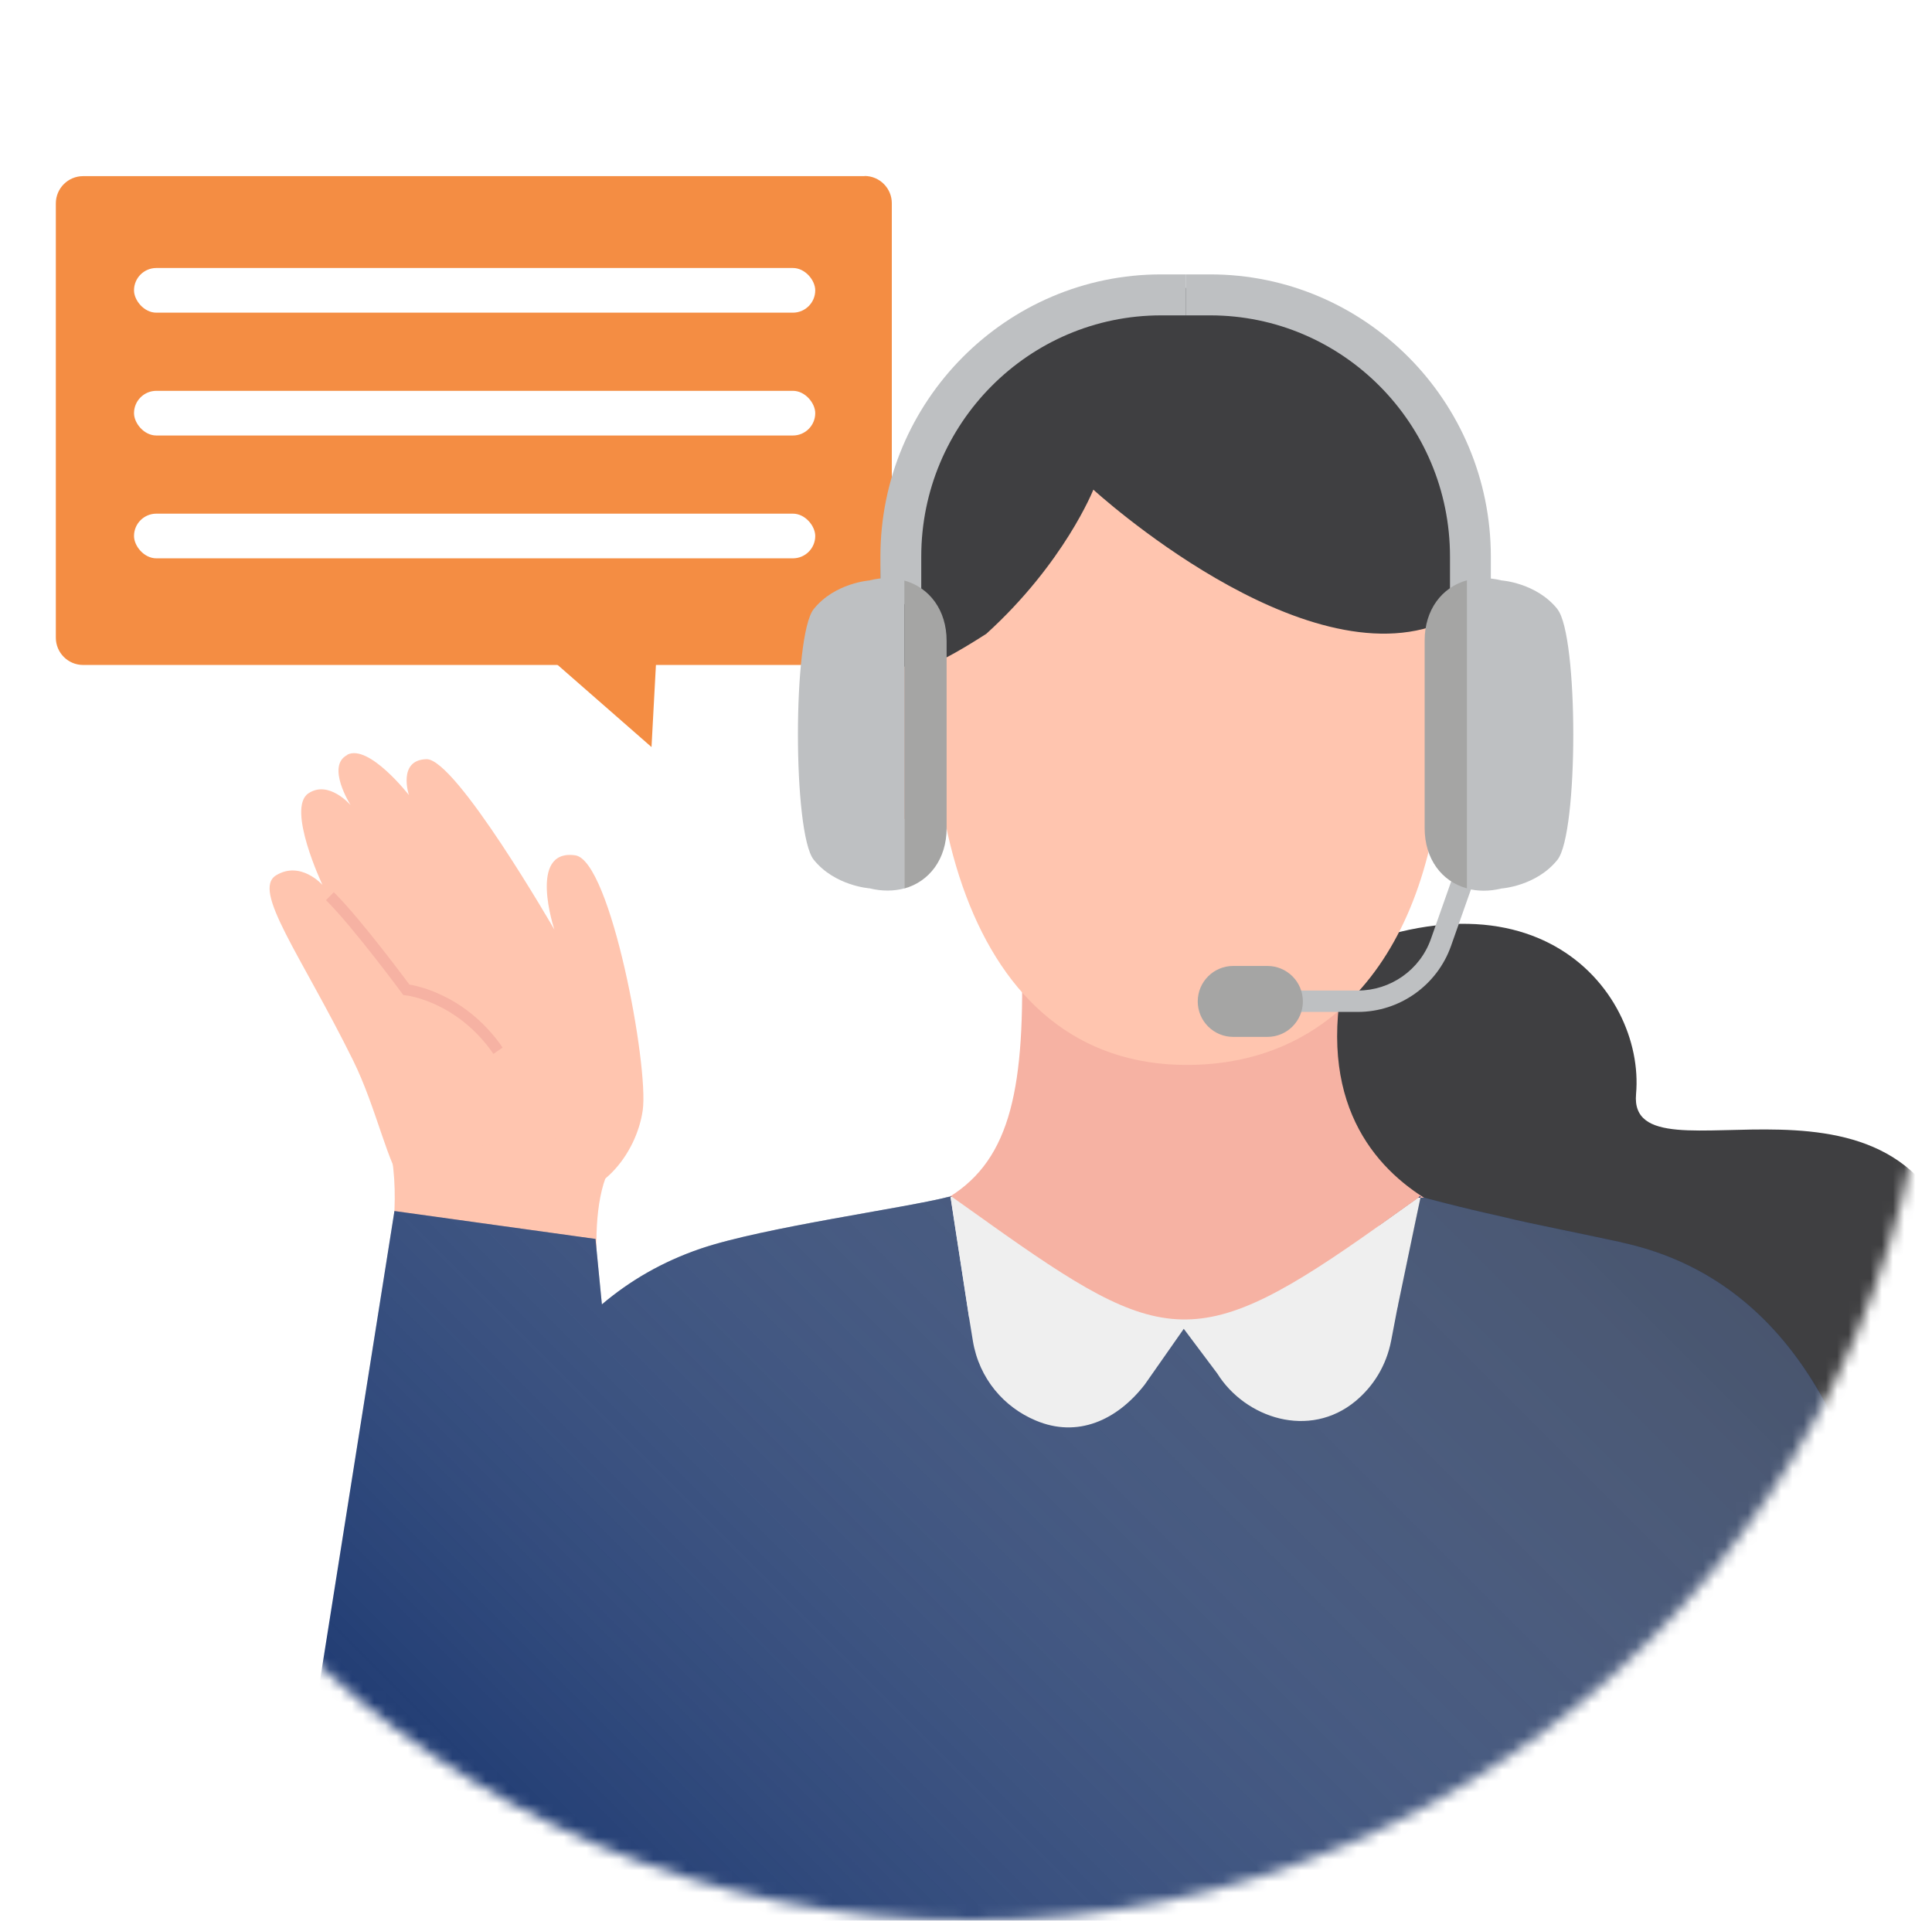 <svg width="173" height="172" viewBox="0 0 173 172" fill="none" xmlns="http://www.w3.org/2000/svg">
<path d="M87 172C134.496 172 173 133.496 173 86C173 38.504 134.496 0 87 0C39.504 0 1 38.504 1 86C1 133.496 39.504 172 87 172Z" fill="white"/>
<g filter="url(#filter0_d_2763_390)">
<path d="M51.028 56.754L60.339 64.901L60.777 56.754H51.028Z" fill="#F48D43"/>
<path d="M79.42 13.774H9.437C8.095 13.774 7 14.869 7 16.211V55.111C7 56.453 8.095 57.549 9.437 57.549H79.42C80.761 57.549 81.857 56.453 81.857 55.111V16.197C81.857 14.855 80.761 13.76 79.42 13.76V13.774Z" fill="#F48D43"/>
<rect x="14" y="33" width="61" height="4" rx="2" fill="white"/>
<rect x="14" y="44" width="61" height="4" rx="2" fill="white"/>
<rect x="14" y="22" width="61" height="4" rx="2" fill="white"/>
</g>
<mask id="mask0_2763_390" style="mask-type:luminance" maskUnits="userSpaceOnUse" x="1" y="0" width="172" height="172">
<path d="M87 172C134.496 172 173 133.496 173 86C173 38.504 134.496 0 87 0C39.504 0 1 38.504 1 86C1 133.496 39.504 172 87 172Z" fill="white"/>
</mask>
<g mask="url(#mask0_2763_390)">
<path d="M31.099 67.585C33.037 66.599 36.615 71.197 36.615 71.197C36.615 71.197 35.572 68.055 38.186 67.986C40.812 67.917 49.641 83.248 49.641 83.248C49.641 83.248 47.222 75.99 51.51 76.597C54.687 77.045 58.115 95.517 57.553 99.428C56.991 103.349 53.666 107.741 48.942 107.179C43.334 106.514 37.739 107.741 36.248 106.147C34.757 104.553 33.748 99.256 31.593 94.91C26.914 85.461 22.523 79.728 24.724 78.386C26.926 77.045 28.875 79.246 28.875 79.246C28.875 79.246 25.63 72.378 27.614 71.048C29.437 69.821 31.398 72.103 31.398 72.103C31.398 72.103 29.162 68.594 31.099 67.608V67.585Z" fill="#FFC5AF"/>
<path d="M35.09 103.682C35.881 108.738 34.597 113.703 34.597 113.703L54.159 119.517C54.159 119.517 51.877 107.569 55.237 103.682C58.596 99.794 35.09 103.682 35.09 103.682Z" fill="#FFC5AF"/>
<path d="M29.54 80.255C31.948 82.629 36.386 88.637 36.386 88.637C36.386 88.637 41.167 89.13 44.596 94.095" stroke="#F6B2A3" stroke-miterlimit="10"/>
<path d="M115.219 87.617C136.719 75.497 147.337 88.603 146.5 97.971C145.697 106.869 171.922 92.181 175.82 114.197C179.444 134.676 153.931 144.962 139.265 139.446C124.61 133.931 136.719 117.327 126.56 116.926C101.734 115.951 101.127 95.552 115.219 87.605V87.617Z" fill="#3F3F41"/>
<path d="M145.182 111.25C142.063 110.573 136.41 109.426 135.756 109.254C134.426 108.91 132.247 108.509 127.5 107.248L127.225 107.076L126.652 109.747L125.081 117.292L106.252 114.919L86.771 117.98L85.463 109.495L85.108 107.167H85.005C81.083 108.188 68.344 109.908 62.725 111.823C59.297 112.992 56.384 114.701 53.896 116.811L53.322 110.951L35.32 108.452L27.385 158.492L31.249 168.675L39.895 171.472C39.895 171.874 39.895 172.252 39.895 172.608H43.369L59.858 177.951L59.342 172.608H170.684C170.684 160.946 173.275 117.327 145.182 111.261V111.25Z" fill="#16336D"/>
<path style="mix-blend-mode:overlay" d="M145.182 111.25C142.063 110.573 136.41 109.426 135.756 109.254C134.426 108.91 132.247 108.509 127.5 107.248L127.225 107.076L126.652 109.747L125.081 117.292L106.252 114.919L86.771 117.98L85.463 109.495L85.108 107.167H85.005C81.083 108.188 68.344 109.908 62.725 111.823C59.297 112.992 56.384 114.701 53.896 116.811L53.322 110.951L35.32 108.452L27.385 158.492L31.249 168.675L39.895 171.472C39.895 171.874 39.895 172.252 39.895 172.608H43.369L59.858 177.951L59.342 172.608H170.684C170.684 160.946 173.275 117.327 145.182 111.261V111.25Z" fill="url(#paint0_linear_2763_390)"/>
<path d="M123.51 109.724L88.502 109.495L85.097 107.064L85.464 109.472L86.771 117.969L87.115 120.079C87.677 123.484 89.924 126.03 92.745 127.211C96.483 128.793 100.012 127.199 102.5 124L106 119L109 123C111.5 127 117.249 128.908 121.389 125.468C122.971 124.149 124.141 122.303 124.576 120.033L125.104 117.269L126.675 109.724L127.237 107.064L123.51 109.724Z" fill="#EFEFEF"/>
<path d="M127.511 107.259C122.604 104.152 117.547 97.891 120.723 85.621C123.337 75.496 91.472 84.968 91.472 84.968C91.838 97.306 90.543 103.75 85.027 107.179H85.234L88.525 109.518C104.207 120.679 107.239 121.326 123.509 109.747L127.007 107.259H127.534H127.511Z" fill="#F6B2A3"/>
<path d="M127.213 107.087L126.984 107.248H127.179L127.213 107.087Z" fill="#16336D"/>
<path d="M85.119 107.179H85.222L85.107 107.098V107.179H85.119Z" fill="#16336D"/>
<path d="M86.885 31.694C73.722 44.617 77.632 69.614 92.023 78.271C108.844 88.396 120.827 86.126 126.87 73.134C134.369 57.001 133.589 45.351 128.487 37.324C122.753 28.323 115.403 25.639 108.019 25.697C101.792 25.743 99.82 28.07 99.82 28.07C99.82 28.07 92.997 25.697 86.897 31.694H86.885Z" fill="#3F3F41"/>
<path d="M125.264 45.889C116.607 46.027 112.663 37.14 106.998 35.604C95.256 32.416 86.404 36.338 84.753 46.096C80.487 71.288 86.473 95.437 106.356 95.368C121.4 95.311 129.301 82.101 129.255 64.408C129.232 53.022 125.253 45.901 125.253 45.901L125.264 45.889Z" fill="#FFC5AF"/>
<path d="M84.431 74.189C87.069 73.478 88.296 69.511 87.172 65.349C86.048 61.175 82.987 58.377 80.349 59.088C77.712 59.799 76.485 63.766 77.609 67.928C78.732 72.102 81.794 74.9 84.431 74.189Z" fill="#FFC5AF"/>
<path d="M135.138 67.94C136.262 63.766 135.035 59.81 132.397 59.099C129.76 58.388 126.698 61.186 125.575 65.36C124.451 69.534 125.666 73.49 128.315 74.201C130.953 74.912 134.014 72.114 135.138 67.94Z" fill="#FFC5AF"/>
<path d="M78.835 54.1C82.31 57.047 77.081 63.972 88.318 56.76C95.313 50.407 97.904 43.849 97.904 43.849C97.904 43.849 116.664 61.037 129.231 55.728C133.807 54.237 134.518 49.123 126.262 41.567C118.006 33.999 120.609 31.912 109.314 31.912C98.019 31.912 93.008 28.563 88.192 34.87C83.365 41.177 78.835 54.088 78.835 54.088V54.1Z" fill="#3F3F41"/>
<path d="M121.583 90.621H108.522V88.706H121.583C124.518 88.706 127.155 86.86 128.13 84.085L130.446 77.514L132.247 78.145L129.93 84.716C128.68 88.247 125.321 90.621 121.583 90.621Z" fill="#BEC0C2"/>
<path fill-rule="evenodd" clip-rule="evenodd" d="M110.427 86.504H113.489C115.243 86.504 116.665 87.926 116.665 89.681H107.251C107.251 87.926 108.673 86.504 110.427 86.504ZM113.489 92.857H110.427C108.673 92.857 107.251 91.435 107.251 89.681H116.665C116.665 91.435 115.243 92.857 113.489 92.857Z" fill="#A5A5A4"/>
<path d="M103.97 24.573C90.119 24.573 78.835 35.913 78.835 49.846V54.1H82.493V49.846C82.493 37.932 92.125 28.242 103.97 28.242H106.172V24.573H103.97Z" fill="#BEC0C2"/>
<path d="M108.362 24.573H106.171V28.242H108.362C120.207 28.242 129.839 37.932 129.839 49.846V54.1H133.496V49.846C133.496 35.913 122.225 24.573 108.362 24.573Z" fill="#BEC0C2"/>
<path d="M139.46 54.547C137.568 52.185 134.449 51.978 134.449 51.978C133.337 51.703 132.282 51.715 131.342 51.978V79.567C132.282 79.819 133.326 79.842 134.449 79.567C134.449 79.567 137.568 79.361 139.46 76.999C141.352 74.636 141.352 56.92 139.46 54.558V54.547Z" fill="#BEC0C2"/>
<path d="M127.569 57.379V74.155C127.569 76.918 129.105 78.948 131.353 79.555V51.967C129.117 52.586 127.569 54.604 127.569 57.367V57.379Z" fill="#A5A5A4"/>
<path d="M77.883 51.978C77.883 51.978 74.753 52.185 72.861 54.547C70.98 56.909 70.98 74.625 72.861 76.987C74.753 79.349 77.883 79.556 77.883 79.556C78.995 79.831 80.05 79.808 80.99 79.556V51.967C80.062 51.715 79.007 51.692 77.883 51.967V51.978Z" fill="#BEC0C2"/>
<path d="M80.981 51.978V79.567C83.216 78.948 84.764 76.93 84.764 74.166V57.391C84.764 54.627 83.216 52.609 80.981 51.99V51.978Z" fill="#A5A5A4"/>
</g>
<defs>
<filter id="filter0_d_2763_390" x="0" y="10.76" width="84.857" height="61.141" filterUnits="userSpaceOnUse" color-interpolation-filters="sRGB">
<feFlood flood-opacity="0" result="BackgroundImageFix"/>
<feColorMatrix in="SourceAlpha" type="matrix" values="0 0 0 0 0 0 0 0 0 0 0 0 0 0 0 0 0 0 127 0" result="hardAlpha"/>
<feOffset dx="-2" dy="2"/>
<feGaussianBlur stdDeviation="2.5"/>
<feComposite in2="hardAlpha" operator="out"/>
<feColorMatrix type="matrix" values="0 0 0 0 0.247 0 0 0 0 0.247 0 0 0 0 0.255 0 0 0 0.2 0"/>
<feBlend mode="normal" in2="BackgroundImageFix" result="effect1_dropShadow_2763_390"/>
<feBlend mode="normal" in="SourceGraphic" in2="effect1_dropShadow_2763_390" result="shape"/>
</filter>
<linearGradient id="paint0_linear_2763_390" x1="53.059" y1="190.473" x2="210.152" y2="33.379" gradientUnits="userSpaceOnUse">
<stop stop-color="white" stop-opacity="0"/>
<stop offset="1"/>
</linearGradient>
</defs>
</svg>
